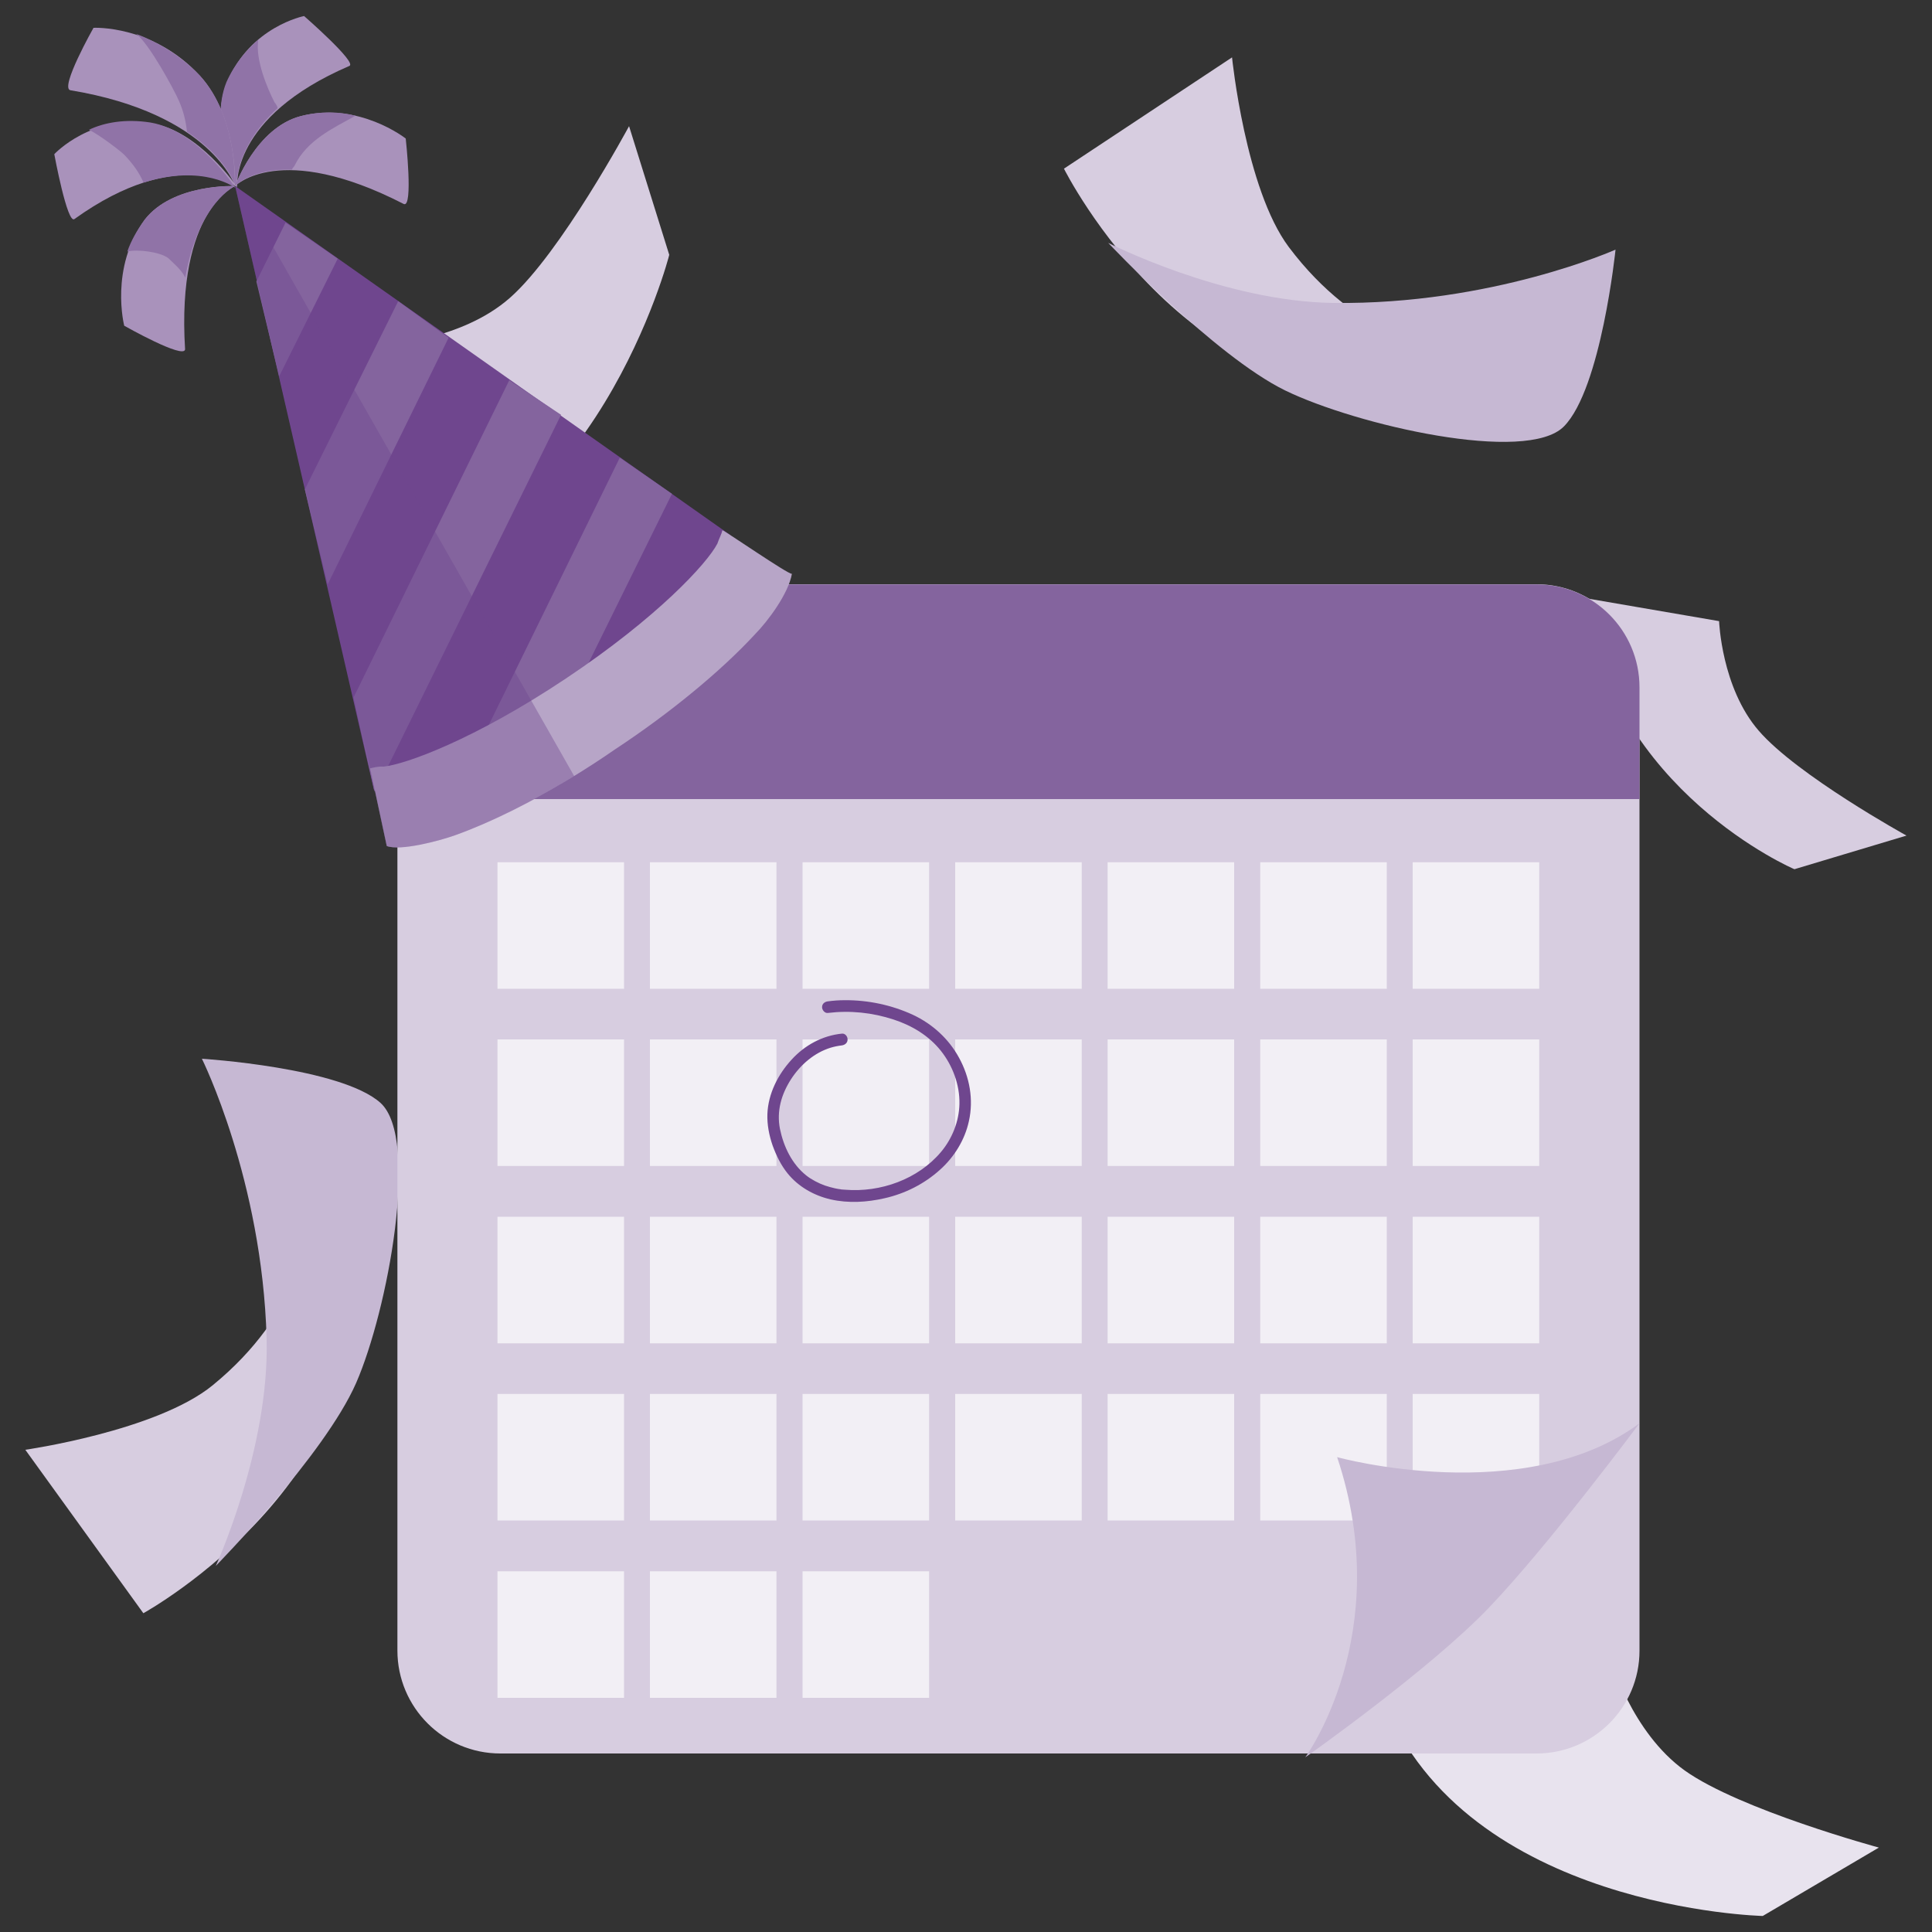 <?xml version="1.0" encoding="utf-8"?>
<!-- Generator: Adobe Illustrator 25.0.1, SVG Export Plug-In . SVG Version: 6.00 Build 0)  -->
<svg version="1.1" id="Layer_1" xmlns="http://www.w3.org/2000/svg" xmlns:xlink="http://www.w3.org/1999/xlink" x="0px" y="0px"
	 viewBox="0 0 1000 1000" style="enable-background:new 0 0 1000 1000;" xml:space="preserve">
<rect x="0" y="0" width="1000" height="1000" fill="#333333" stroke="none"/>
<style type="text/css">
	.st0{fill:#D7CDE0;}
	.st1{fill:#E8E3EE;}
	.st2{fill:#C6B8D3;}
	.st3{fill:#84649E;}
	.st4{fill:#F2EFF5;}
	.st5{fill:#A992BB;}
	.st6{fill:#9073A7;}
	.st7{fill:#7D408E;}
	.st8{fill:#6F468E;}
	.st9{fill:#B7A5C7;}
	.st10{opacity:0.4;fill:#6F468E;enable-background:new    ;}
</style>
<path class="st0" d="M193.3,297.8l5.6-119.4c0,0,39.6-1.8,65.1-24.3c26.3-23.2,61.6-88.8,61.6-88.8l20.8,66.6
	C346.5,131.9,308.2,280.6,193.3,297.8z"/>
<path class="st1" d="M716.1,880.1l117.5-21.6c0,0,10.8,38.1,38.4,57.9c28.6,20.4,100.5,39.9,100.5,39.9l-60.1,35.4
	C912.4,991.7,758.8,988.2,716.1,880.1z"/>
<path class="st0" d="M820,309.5l69.8,12c0,0,1.2,34.4,20.5,56.7c19.9,23.1,76.5,54.3,76.5,54.3l-58,17.4
	C928.9,450,833.8,409.4,820,309.5z"/>
<g>
	<path class="st0" d="M740.5,199.6l3.3-19.5c0,0-40.9-4.6-76.7-52.2c-22.5-30-29.4-98.2-29.4-98.2l-87,57.6
		C550.7,87.3,618.7,223.7,740.5,199.6z"/>
	<path class="st2" d="M573.6,125.7c0,0,59.6,30.4,116.6,31.1c82.1,1,146-27.6,146-27.6s-7.4,71.9-26.7,91.5
		c-19.3,19.6-107.5-0.7-144.3-18.6C628.5,184.1,573.6,125.7,573.6,125.7z"/>
</g>
<g>
	<path class="st0" d="M178.7,640.8l-19.6-2.5c0,0-3,41.1-49,78.7c-29,23.7-97,33.4-97,33.4L74.2,835
		C74.2,835,207.7,761.5,178.7,640.8z"/>
	<path class="st2" d="M111.7,810.5c0,0,27.9-60.8,26.3-117.8c-2.3-82-33.5-144.7-33.5-144.7s72.1,4.5,92.5,22.9
		c20.3,18.5,3.7,107.5-12.7,145C167.8,753.4,111.7,810.5,111.7,810.5z"/>
</g>
<g>
	<g>
		<g>
			<path class="st0" d="M795.3,907.6H259c-29.4,0-53.3-23.8-53.3-53.3V355.7c0-29.4,23.8-53.3,53.3-53.3h536.3
				c29.4,0,53.3,23.8,53.3,53.3v498.7C848.6,883.8,824.7,907.6,795.3,907.6z"/>
			<path class="st3" d="M795.3,302.5H259c-29.4,0-53.3,23.8-53.3,53.3v57.8h642.9v-57.8C848.6,326.3,824.7,302.5,795.3,302.5z"/>
		</g>
	</g>
	<g>
		<rect x="257.5" y="446.3" class="st4" width="65.5" height="65.5"/>
		<rect x="336.4" y="446.3" class="st4" width="65.5" height="65.5"/>
		<rect x="415.4" y="446.3" class="st4" width="65.5" height="65.5"/>
		<rect x="494.4" y="446.3" class="st4" width="65.5" height="65.5"/>
		<rect x="573.3" y="446.3" class="st4" width="65.5" height="65.5"/>
		<rect x="652.3" y="446.3" class="st4" width="65.5" height="65.5"/>
		<rect x="731.2" y="446.3" class="st4" width="65.5" height="65.5"/>
	</g>
	<g>
		<rect x="257.5" y="538" class="st4" width="65.5" height="65.5"/>
		<rect x="336.4" y="538" class="st4" width="65.5" height="65.5"/>
		<rect x="415.4" y="538" class="st4" width="65.5" height="65.5"/>
		<rect x="494.4" y="538" class="st4" width="65.5" height="65.5"/>
		<rect x="573.3" y="538" class="st4" width="65.5" height="65.5"/>
		<rect x="652.3" y="538" class="st4" width="65.5" height="65.5"/>
		<rect x="731.2" y="538" class="st4" width="65.5" height="65.5"/>
	</g>
	<g>
		<rect x="257.5" y="629.8" class="st4" width="65.5" height="65.5"/>
		<rect x="336.4" y="629.8" class="st4" width="65.5" height="65.5"/>
		<rect x="415.4" y="629.8" class="st4" width="65.5" height="65.5"/>
		<rect x="494.4" y="629.8" class="st4" width="65.5" height="65.5"/>
		<rect x="573.3" y="629.8" class="st4" width="65.5" height="65.5"/>
		<rect x="652.3" y="629.8" class="st4" width="65.5" height="65.5"/>
		<rect x="731.2" y="629.8" class="st4" width="65.5" height="65.5"/>
	</g>
	<g>
		<rect x="257.5" y="721.5" class="st4" width="65.5" height="65.5"/>
		<rect x="336.4" y="721.5" class="st4" width="65.5" height="65.5"/>
		<rect x="415.4" y="721.5" class="st4" width="65.5" height="65.5"/>
		<rect x="494.4" y="721.5" class="st4" width="65.5" height="65.5"/>
		<rect x="573.3" y="721.5" class="st4" width="65.5" height="65.5"/>
		<rect x="652.3" y="721.5" class="st4" width="65.5" height="65.5"/>
		<rect x="731.2" y="721.5" class="st4" width="65.5" height="65.5"/>
	</g>
	<g>
		<rect x="257.5" y="813.3" class="st4" width="65.5" height="65.5"/>
		<rect x="336.4" y="813.3" class="st4" width="65.5" height="65.5"/>
		<rect x="415.4" y="813.3" class="st4" width="65.5" height="65.5"/>
	</g>
	<path class="st2" d="M848.6,736.7c0,0-47,63.1-77.9,95.4c-30.9,32.3-95.1,77.5-95.1,77.5s47-63.9,16.5-155.4
		C692.1,754.3,789,780.8,848.6,736.7z"/>
</g>
<g>
	<g>
		<g>
			<path class="st5" d="M122.8,96.9c0,0-15.2-31.5-5.2-54.4c12-28.8,39.8-34.2,39.8-34.2s27.4,23.9,23.5,25.8
				C118.8,60.8,122.8,96.9,122.8,96.9z"/>
			<path class="st6" d="M142.1,53c-3.6-7-10.1-22.2-8.4-32.4c-5.8,5-12,11.9-16.5,21.9c-9.2,22.7,5.2,54.4,5.2,54.4
				s-1.6-19.9,21.3-40.9C143.8,56.1,143.4,54.4,142.1,53z"/>
		</g>
		<g>
			<path class="st5" d="M121.7,96.3c0,0,10.8-30.2,34-36.2c29.9-7.7,54.3,11.6,54.3,11.6s4,36.1-1,33.9
				C144.8,72.6,121.7,96.3,121.7,96.3z"/>
			<path class="st6" d="M184,59.9c-8.5-2.2-18.3-2.4-28.3,0.2c-23.2,6-34,36.2-34,36.2s8.2-9.2,29.6-8.5c-0.2-0.8,0.6-1,1.2-2.1
				C158.9,72.5,172.4,66.4,184,59.9z"/>
		</g>
		<g>
			<path class="st5" d="M121.7,96.3c0,0,1.4-35.7-18.3-57.2c-24.5-26.4-55-24.7-55-24.7s-17.6,31.1-12,32.3
				C109.4,58.8,121.7,96.3,121.7,96.3z"/>
			<g>
				<path class="st6" d="M103.4,39.1c-10.9-11.3-23.2-17.9-33-21.6c6.5,4.5,20,29.4,22.3,34.9c2.1,4.8,3.4,9.7,4.1,15.8
					c20.3,13.4,24.7,27.2,24.7,27.2S123.1,60.5,103.4,39.1z"/>
				<path class="st7" d="M65.8,13.4L65.8,13.4L65.8,13.4L65.8,13.4z"/>
			</g>
		</g>
		<g>
			<path class="st5" d="M122.8,96.9c0,0-20-29.4-43.9-32.9c-31.4-5.2-50.8,15.8-50.8,15.8s6.7,36.3,10.4,33.6
				C92.3,74.7,122.8,96.9,122.8,96.9z"/>
			<path class="st6" d="M77.8,63.4c-12.9-2-23.9,0-31.8,3.8c5,2.2,17.1,11.5,18.4,13c4.8,5,7.8,9.5,9.9,14.3
				c31.1-9.8,47.6,2.8,47.6,2.8S102.8,67.6,77.8,63.4z"/>
		</g>
		<g>
			<path class="st5" d="M121.7,96.3c0,0-32.2-1.4-46.8,17.4c-18.3,25.1-10.6,54.9-10.6,54.9s31.1,17.6,31.5,12.2
				C91.3,108.6,121.7,96.3,121.7,96.3z"/>
			<path class="st6" d="M121.7,96.3c0,0-32.2-1.4-46.8,17.4c-3.9,5.4-7,10.7-9,16.5c5-1.3,16.8,0.1,21.2,3.4
				c3.6,3.5,6.9,6.2,8.8,10.1C102.7,104.8,121.7,96.3,121.7,96.3z"/>
		</g>
	</g>
	<g>
		<path class="st8" d="M378.1,277L121.7,96.3l71.8,312.4c12.1,2.2,23.5,5.4,35.8,8.5L376.5,319C376.6,305.7,377.3,291.3,378.1,277z"
			/>
		<g>
			<polygon class="st3" points="144.5,194.8 174.8,133.9 147.8,115.2 132.7,145.7 			"/>
			<polygon class="st3" points="169.6,302.5 232.2,174.8 206.1,155.9 157.8,253.3 			"/>
			<path class="st3" d="M263.6,196.8L183,361l10.8,48.5c0,0,0,0,0.8-0.2l95.8-194.6L263.6,196.8z"/>
			<polygon class="st3" points="286.8,379.3 347.8,255.6 320.8,236.9 233.9,414.2 			"/>
		</g>
		<path class="st9" d="M373.9,274.5c-0.4,1.9-1.6,4-2.6,6.9c-5.3,10.2-30.9,38.1-78.4,69.8s-83.2,44.5-94.4,45.6
			c-2.7-0.2-5.2,0.5-6.9,0.9l0,0l8.6,40.2c6.9,2.6,26.8-2.5,35.7-5.7c24.2-8.9,53.8-24.5,82.4-44.3c28.7-18.9,55-40.7,72.3-59.4
			c7-7.1,17.5-21.3,19.3-31.5C408.1,297.5,374.7,274.3,373.9,274.5C374.7,274.3,373.9,274.5,373.9,274.5z"/>
	</g>
	<path class="st10" d="M125,99l-3.1-1.9l13.6,59.5l9.3,39.3l38.1,164.9l0,0l8.6,36.8l0,0l8.6,40.3c6.9,2.7,26.9-2.5,35.8-5.7
		c17.9-6.4,39.1-16.8,61.3-30.5L125,99z"/>
</g>
<g>
	<g>
		<path class="st8" d="M435.8,535c-10.1,1-19.3,6-26.1,13.5c-7,7.6-12.1,17.6-12.5,28.1c-0.2,5.5,0.9,11.1,2.7,16.3
			c1.9,5.2,4.3,10.2,7.8,14.5c5.6,6.9,13.6,11.4,22.2,13.4c9.2,2.1,18.9,1.5,28-0.6c10.6-2.4,20.5-7.4,28.6-14.7
			c7.4-6.6,12.9-15.5,15-25.2c2.5-11.2,0.4-22.8-5.1-32.8c-5.3-9.8-13.8-17.5-23.8-22.2c-11-5.1-23.3-7.7-35.4-7.6
			c-2.9,0-5.8,0.2-8.7,0.6c-1.6,0.2-3,1.2-3,3c0,1.5,1.4,3.2,3,3c11.5-1.4,23-0.2,34,3.4c9.5,3.1,18.2,8.3,24.5,16.2
			c6.1,7.7,9.8,17.6,9.6,27.5c-0.2,9.1-3.8,18-9.5,24.8c-11.9,14.2-31.4,21.1-49.6,19.6c-0.5,0-1-0.1-1.5-0.1
			c-0.2,0-1.2-0.1-0.7-0.1c-1-0.1-2-0.3-3-0.5c-1.8-0.4-3.6-0.9-5.4-1.5c-3.1-1.1-7-3.1-9.6-5.2c-7.4-5.9-11.7-14.9-13.6-24.1
			c-1.8-9.2,0.7-17.9,5.8-25.8c4.9-7.5,12-13.6,20.4-16.2c1.9-0.6,4.1-1,5.8-1.2c1.6-0.2,3-1.3,3-3
			C438.8,536.5,437.4,534.8,435.8,535L435.8,535z"/>
	</g>
</g>
</svg>
